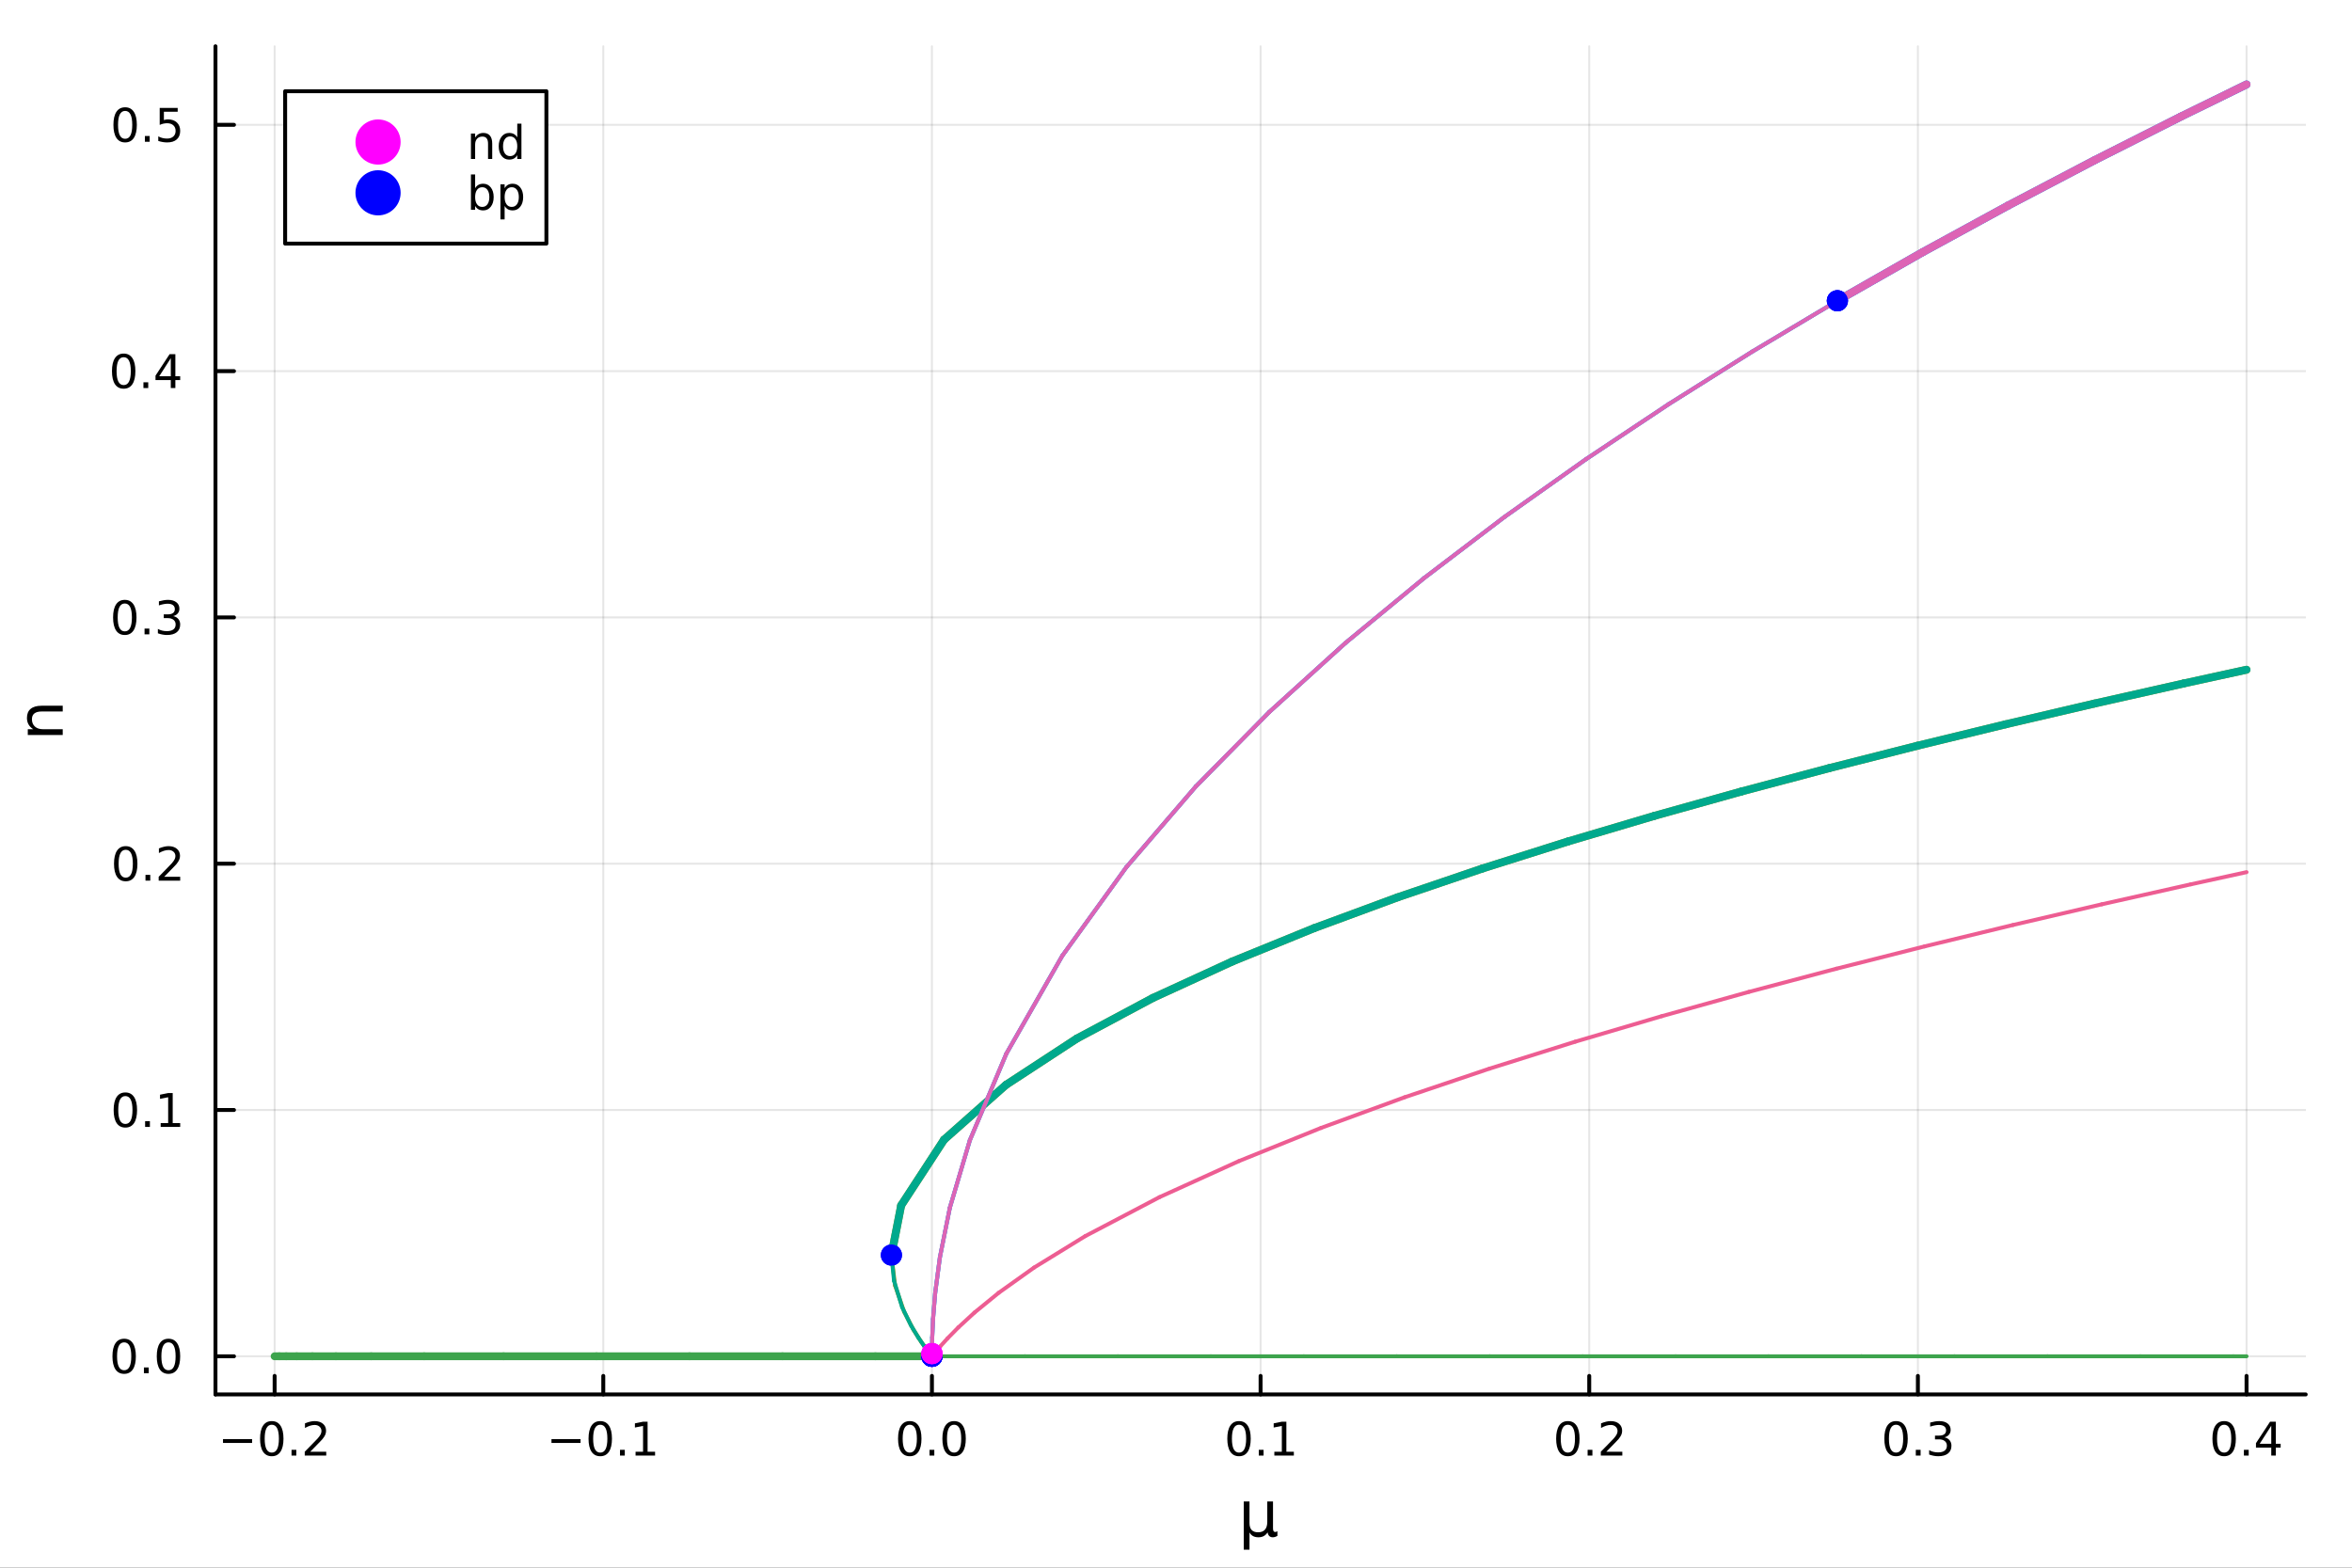 <?xml version="1.0" encoding="utf-8"?>
<svg xmlns="http://www.w3.org/2000/svg" xmlns:xlink="http://www.w3.org/1999/xlink" width="600" height="400" viewBox="0 0 2400 1600">
<rect x="0" y="0" width="2400" height="1600" fill="#333333" stroke="none"/>
<defs>
  <clipPath id="clip480">
    <rect x="0" y="0" width="2400" height="1600"/>
  </clipPath>
</defs>
<path clip-path="url(#clip480)" d="M0 1600 L2400 1600 L2400 0 L0 0  Z" fill="#ffffff" fill-rule="evenodd" fill-opacity="1"/>
<defs>
  <clipPath id="clip481">
    <rect x="219" y="47" width="2134" height="1377"/>
  </clipPath>
</defs>
<path clip-path="url(#clip480)" d="M219.866 1423.18 L2352.76 1423.18 L2352.76 47.244 L219.866 47.244  Z" fill="#ffffff" fill-rule="evenodd" fill-opacity="1"/>
<polyline clip-path="url(#clip481)" style="stroke:#000000; stroke-linecap:round; stroke-linejoin:round; stroke-width:2; stroke-opacity:0.1; fill:none" points="280.231,1423.18 280.231,47.244 "/>
<polyline clip-path="url(#clip481)" style="stroke:#000000; stroke-linecap:round; stroke-linejoin:round; stroke-width:2; stroke-opacity:0.1; fill:none" points="615.591,1423.18 615.591,47.244 "/>
<polyline clip-path="url(#clip481)" style="stroke:#000000; stroke-linecap:round; stroke-linejoin:round; stroke-width:2; stroke-opacity:0.1; fill:none" points="950.951,1423.18 950.951,47.244 "/>
<polyline clip-path="url(#clip481)" style="stroke:#000000; stroke-linecap:round; stroke-linejoin:round; stroke-width:2; stroke-opacity:0.1; fill:none" points="1286.31,1423.18 1286.31,47.244 "/>
<polyline clip-path="url(#clip481)" style="stroke:#000000; stroke-linecap:round; stroke-linejoin:round; stroke-width:2; stroke-opacity:0.1; fill:none" points="1621.67,1423.18 1621.67,47.244 "/>
<polyline clip-path="url(#clip481)" style="stroke:#000000; stroke-linecap:round; stroke-linejoin:round; stroke-width:2; stroke-opacity:0.1; fill:none" points="1957.03,1423.18 1957.03,47.244 "/>
<polyline clip-path="url(#clip481)" style="stroke:#000000; stroke-linecap:round; stroke-linejoin:round; stroke-width:2; stroke-opacity:0.1; fill:none" points="2292.39,1423.18 2292.39,47.244 "/>
<polyline clip-path="url(#clip481)" style="stroke:#000000; stroke-linecap:round; stroke-linejoin:round; stroke-width:2; stroke-opacity:0.1; fill:none" points="219.866,1384.24 2352.76,1384.24 "/>
<polyline clip-path="url(#clip481)" style="stroke:#000000; stroke-linecap:round; stroke-linejoin:round; stroke-width:2; stroke-opacity:0.1; fill:none" points="219.866,1132.87 2352.76,1132.87 "/>
<polyline clip-path="url(#clip481)" style="stroke:#000000; stroke-linecap:round; stroke-linejoin:round; stroke-width:2; stroke-opacity:0.1; fill:none" points="219.866,881.505 2352.76,881.505 "/>
<polyline clip-path="url(#clip481)" style="stroke:#000000; stroke-linecap:round; stroke-linejoin:round; stroke-width:2; stroke-opacity:0.1; fill:none" points="219.866,630.138 2352.76,630.138 "/>
<polyline clip-path="url(#clip481)" style="stroke:#000000; stroke-linecap:round; stroke-linejoin:round; stroke-width:2; stroke-opacity:0.1; fill:none" points="219.866,378.771 2352.76,378.771 "/>
<polyline clip-path="url(#clip481)" style="stroke:#000000; stroke-linecap:round; stroke-linejoin:round; stroke-width:2; stroke-opacity:0.1; fill:none" points="219.866,127.404 2352.76,127.404 "/>
<polyline clip-path="url(#clip480)" style="stroke:#000000; stroke-linecap:round; stroke-linejoin:round; stroke-width:4; stroke-opacity:1; fill:none" points="219.866,1423.18 2352.76,1423.18 "/>
<polyline clip-path="url(#clip480)" style="stroke:#000000; stroke-linecap:round; stroke-linejoin:round; stroke-width:4; stroke-opacity:1; fill:none" points="280.231,1423.18 280.231,1404.28 "/>
<polyline clip-path="url(#clip480)" style="stroke:#000000; stroke-linecap:round; stroke-linejoin:round; stroke-width:4; stroke-opacity:1; fill:none" points="615.591,1423.18 615.591,1404.28 "/>
<polyline clip-path="url(#clip480)" style="stroke:#000000; stroke-linecap:round; stroke-linejoin:round; stroke-width:4; stroke-opacity:1; fill:none" points="950.951,1423.18 950.951,1404.28 "/>
<polyline clip-path="url(#clip480)" style="stroke:#000000; stroke-linecap:round; stroke-linejoin:round; stroke-width:4; stroke-opacity:1; fill:none" points="1286.31,1423.18 1286.31,1404.28 "/>
<polyline clip-path="url(#clip480)" style="stroke:#000000; stroke-linecap:round; stroke-linejoin:round; stroke-width:4; stroke-opacity:1; fill:none" points="1621.67,1423.18 1621.67,1404.28 "/>
<polyline clip-path="url(#clip480)" style="stroke:#000000; stroke-linecap:round; stroke-linejoin:round; stroke-width:4; stroke-opacity:1; fill:none" points="1957.03,1423.18 1957.03,1404.28 "/>
<polyline clip-path="url(#clip480)" style="stroke:#000000; stroke-linecap:round; stroke-linejoin:round; stroke-width:4; stroke-opacity:1; fill:none" points="2292.39,1423.18 2292.39,1404.28 "/>
<path clip-path="url(#clip480)" d="M227.558 1468.75 L257.234 1468.75 L257.234 1472.69 L227.558 1472.69 L227.558 1468.75 Z" fill="#000000" fill-rule="nonzero" fill-opacity="1" /><path clip-path="url(#clip480)" d="M277.326 1454.1 Q273.715 1454.1 271.886 1457.66 Q270.081 1461.2 270.081 1468.33 Q270.081 1475.44 271.886 1479.01 Q273.715 1482.55 277.326 1482.55 Q280.96 1482.55 282.766 1479.01 Q284.594 1475.44 284.594 1468.33 Q284.594 1461.2 282.766 1457.66 Q280.96 1454.1 277.326 1454.1 M277.326 1450.39 Q283.136 1450.39 286.192 1455 Q289.27 1459.58 289.27 1468.33 Q289.27 1477.06 286.192 1481.67 Q283.136 1486.25 277.326 1486.25 Q271.516 1486.25 268.437 1481.67 Q265.382 1477.06 265.382 1468.33 Q265.382 1459.58 268.437 1455 Q271.516 1450.39 277.326 1450.39 Z" fill="#000000" fill-rule="nonzero" fill-opacity="1" /><path clip-path="url(#clip480)" d="M297.488 1479.7 L302.372 1479.7 L302.372 1485.58 L297.488 1485.58 L297.488 1479.7 Z" fill="#000000" fill-rule="nonzero" fill-opacity="1" /><path clip-path="url(#clip480)" d="M316.585 1481.64 L332.904 1481.64 L332.904 1485.58 L310.96 1485.58 L310.96 1481.64 Q313.622 1478.89 318.205 1474.26 Q322.812 1469.61 323.992 1468.27 Q326.238 1465.74 327.117 1464.01 Q328.02 1462.25 328.02 1460.56 Q328.02 1457.8 326.076 1456.07 Q324.154 1454.33 321.053 1454.33 Q318.854 1454.33 316.4 1455.09 Q313.969 1455.86 311.192 1457.41 L311.192 1452.69 Q314.016 1451.55 316.469 1450.97 Q318.923 1450.39 320.96 1450.39 Q326.33 1450.39 329.525 1453.08 Q332.719 1455.77 332.719 1460.26 Q332.719 1462.39 331.909 1464.31 Q331.122 1466.2 329.016 1468.8 Q328.437 1469.47 325.335 1472.69 Q322.233 1475.88 316.585 1481.64 Z" fill="#000000" fill-rule="nonzero" fill-opacity="1" /><path clip-path="url(#clip480)" d="M562.733 1468.75 L592.408 1468.75 L592.408 1472.69 L562.733 1472.69 L562.733 1468.75 Z" fill="#000000" fill-rule="nonzero" fill-opacity="1" /><path clip-path="url(#clip480)" d="M612.501 1454.1 Q608.89 1454.1 607.061 1457.66 Q605.255 1461.2 605.255 1468.33 Q605.255 1475.44 607.061 1479.01 Q608.89 1482.55 612.501 1482.55 Q616.135 1482.55 617.941 1479.01 Q619.769 1475.44 619.769 1468.33 Q619.769 1461.2 617.941 1457.66 Q616.135 1454.1 612.501 1454.1 M612.501 1450.39 Q618.311 1450.39 621.367 1455 Q624.445 1459.58 624.445 1468.33 Q624.445 1477.06 621.367 1481.67 Q618.311 1486.25 612.501 1486.25 Q606.691 1486.25 603.612 1481.67 Q600.556 1477.06 600.556 1468.33 Q600.556 1459.58 603.612 1455 Q606.691 1450.39 612.501 1450.39 Z" fill="#000000" fill-rule="nonzero" fill-opacity="1" /><path clip-path="url(#clip480)" d="M632.663 1479.7 L637.547 1479.7 L637.547 1485.58 L632.663 1485.58 L632.663 1479.7 Z" fill="#000000" fill-rule="nonzero" fill-opacity="1" /><path clip-path="url(#clip480)" d="M648.542 1481.64 L656.181 1481.64 L656.181 1455.28 L647.871 1456.95 L647.871 1452.69 L656.135 1451.02 L660.811 1451.02 L660.811 1481.64 L668.45 1481.64 L668.45 1485.58 L648.542 1485.58 L648.542 1481.64 Z" fill="#000000" fill-rule="nonzero" fill-opacity="1" /><path clip-path="url(#clip480)" d="M928.335 1454.1 Q924.724 1454.1 922.896 1457.66 Q921.09 1461.2 921.09 1468.33 Q921.09 1475.44 922.896 1479.01 Q924.724 1482.55 928.335 1482.55 Q931.97 1482.55 933.775 1479.01 Q935.604 1475.44 935.604 1468.33 Q935.604 1461.2 933.775 1457.66 Q931.97 1454.1 928.335 1454.1 M928.335 1450.39 Q934.146 1450.39 937.201 1455 Q940.28 1459.58 940.28 1468.33 Q940.28 1477.06 937.201 1481.67 Q934.146 1486.25 928.335 1486.25 Q922.525 1486.25 919.447 1481.67 Q916.391 1477.06 916.391 1468.33 Q916.391 1459.58 919.447 1455 Q922.525 1450.39 928.335 1450.39 Z" fill="#000000" fill-rule="nonzero" fill-opacity="1" /><path clip-path="url(#clip480)" d="M948.497 1479.7 L953.382 1479.7 L953.382 1485.58 L948.497 1485.58 L948.497 1479.7 Z" fill="#000000" fill-rule="nonzero" fill-opacity="1" /><path clip-path="url(#clip480)" d="M973.567 1454.1 Q969.956 1454.1 968.127 1457.66 Q966.321 1461.2 966.321 1468.33 Q966.321 1475.44 968.127 1479.01 Q969.956 1482.55 973.567 1482.55 Q977.201 1482.55 979.006 1479.01 Q980.835 1475.44 980.835 1468.33 Q980.835 1461.2 979.006 1457.66 Q977.201 1454.1 973.567 1454.1 M973.567 1450.39 Q979.377 1450.39 982.432 1455 Q985.511 1459.58 985.511 1468.33 Q985.511 1477.06 982.432 1481.67 Q979.377 1486.25 973.567 1486.25 Q967.757 1486.25 964.678 1481.67 Q961.622 1477.06 961.622 1468.33 Q961.622 1459.58 964.678 1455 Q967.757 1450.39 973.567 1450.39 Z" fill="#000000" fill-rule="nonzero" fill-opacity="1" /><path clip-path="url(#clip480)" d="M1264.31 1454.1 Q1260.7 1454.1 1258.87 1457.66 Q1257.06 1461.2 1257.06 1468.33 Q1257.06 1475.44 1258.87 1479.01 Q1260.7 1482.55 1264.31 1482.55 Q1267.94 1482.55 1269.75 1479.01 Q1271.58 1475.44 1271.58 1468.33 Q1271.58 1461.2 1269.75 1457.66 Q1267.94 1454.1 1264.31 1454.1 M1264.31 1450.39 Q1270.12 1450.39 1273.17 1455 Q1276.25 1459.58 1276.25 1468.33 Q1276.25 1477.06 1273.17 1481.67 Q1270.12 1486.25 1264.31 1486.25 Q1258.5 1486.25 1255.42 1481.67 Q1252.36 1477.06 1252.36 1468.33 Q1252.36 1459.58 1255.42 1455 Q1258.5 1450.39 1264.31 1450.39 Z" fill="#000000" fill-rule="nonzero" fill-opacity="1" /><path clip-path="url(#clip480)" d="M1284.47 1479.7 L1289.36 1479.7 L1289.36 1485.58 L1284.47 1485.58 L1284.47 1479.7 Z" fill="#000000" fill-rule="nonzero" fill-opacity="1" /><path clip-path="url(#clip480)" d="M1300.35 1481.64 L1307.99 1481.64 L1307.99 1455.28 L1299.68 1456.95 L1299.68 1452.69 L1307.94 1451.02 L1312.62 1451.02 L1312.62 1481.64 L1320.26 1481.64 L1320.26 1485.58 L1300.35 1485.58 L1300.35 1481.64 Z" fill="#000000" fill-rule="nonzero" fill-opacity="1" /><path clip-path="url(#clip480)" d="M1599.85 1454.1 Q1596.24 1454.1 1594.41 1457.66 Q1592.61 1461.2 1592.61 1468.33 Q1592.61 1475.44 1594.41 1479.01 Q1596.24 1482.55 1599.85 1482.55 Q1603.49 1482.55 1605.29 1479.01 Q1607.12 1475.44 1607.12 1468.33 Q1607.12 1461.2 1605.29 1457.66 Q1603.49 1454.1 1599.85 1454.1 M1599.85 1450.39 Q1605.66 1450.39 1608.72 1455 Q1611.8 1459.58 1611.8 1468.33 Q1611.8 1477.06 1608.72 1481.67 Q1605.66 1486.25 1599.85 1486.25 Q1594.04 1486.25 1590.97 1481.67 Q1587.91 1477.06 1587.91 1468.33 Q1587.91 1459.58 1590.97 1455 Q1594.04 1450.39 1599.85 1450.39 Z" fill="#000000" fill-rule="nonzero" fill-opacity="1" /><path clip-path="url(#clip480)" d="M1620.02 1479.7 L1624.9 1479.7 L1624.9 1485.58 L1620.02 1485.58 L1620.02 1479.7 Z" fill="#000000" fill-rule="nonzero" fill-opacity="1" /><path clip-path="url(#clip480)" d="M1639.11 1481.64 L1655.43 1481.64 L1655.43 1485.58 L1633.49 1485.58 L1633.49 1481.64 Q1636.15 1478.89 1640.73 1474.26 Q1645.34 1469.61 1646.52 1468.27 Q1648.77 1465.74 1649.65 1464.01 Q1650.55 1462.25 1650.55 1460.56 Q1650.55 1457.8 1648.6 1456.07 Q1646.68 1454.33 1643.58 1454.33 Q1641.38 1454.33 1638.93 1455.09 Q1636.5 1455.86 1633.72 1457.41 L1633.72 1452.69 Q1636.54 1451.55 1639 1450.97 Q1641.45 1450.39 1643.49 1450.39 Q1648.86 1450.39 1652.05 1453.08 Q1655.25 1455.77 1655.25 1460.26 Q1655.25 1462.39 1654.44 1464.31 Q1653.65 1466.2 1651.54 1468.8 Q1650.96 1469.47 1647.86 1472.69 Q1644.76 1475.88 1639.11 1481.64 Z" fill="#000000" fill-rule="nonzero" fill-opacity="1" /><path clip-path="url(#clip480)" d="M1934.74 1454.1 Q1931.13 1454.1 1929.3 1457.66 Q1927.49 1461.2 1927.49 1468.33 Q1927.49 1475.44 1929.3 1479.01 Q1931.13 1482.55 1934.74 1482.55 Q1938.37 1482.55 1940.18 1479.01 Q1942.01 1475.44 1942.01 1468.33 Q1942.01 1461.2 1940.18 1457.66 Q1938.37 1454.1 1934.74 1454.1 M1934.74 1450.39 Q1940.55 1450.39 1943.61 1455 Q1946.68 1459.58 1946.68 1468.33 Q1946.68 1477.06 1943.61 1481.67 Q1940.55 1486.25 1934.74 1486.25 Q1928.93 1486.25 1925.85 1481.67 Q1922.8 1477.06 1922.8 1468.33 Q1922.8 1459.58 1925.85 1455 Q1928.93 1450.39 1934.74 1450.39 Z" fill="#000000" fill-rule="nonzero" fill-opacity="1" /><path clip-path="url(#clip480)" d="M1954.9 1479.7 L1959.79 1479.7 L1959.79 1485.58 L1954.9 1485.58 L1954.9 1479.7 Z" fill="#000000" fill-rule="nonzero" fill-opacity="1" /><path clip-path="url(#clip480)" d="M1984.14 1466.95 Q1987.49 1467.66 1989.37 1469.93 Q1991.27 1472.2 1991.27 1475.53 Q1991.27 1480.65 1987.75 1483.45 Q1984.23 1486.25 1977.75 1486.25 Q1975.57 1486.25 1973.26 1485.81 Q1970.97 1485.39 1968.51 1484.54 L1968.51 1480.02 Q1970.46 1481.16 1972.77 1481.74 Q1975.09 1482.32 1977.61 1482.32 Q1982.01 1482.32 1984.3 1480.58 Q1986.61 1478.84 1986.61 1475.53 Q1986.61 1472.48 1984.46 1470.77 Q1982.33 1469.03 1978.51 1469.03 L1974.48 1469.03 L1974.48 1465.19 L1978.7 1465.19 Q1982.15 1465.19 1983.98 1463.82 Q1985.8 1462.43 1985.8 1459.84 Q1985.8 1457.18 1983.91 1455.77 Q1982.03 1454.33 1978.51 1454.33 Q1976.59 1454.33 1974.39 1454.75 Q1972.19 1455.16 1969.55 1456.04 L1969.55 1451.88 Q1972.22 1451.14 1974.53 1450.77 Q1976.87 1450.39 1978.93 1450.39 Q1984.25 1450.39 1987.36 1452.83 Q1990.46 1455.23 1990.46 1459.35 Q1990.46 1462.22 1988.81 1464.21 Q1987.17 1466.18 1984.14 1466.95 Z" fill="#000000" fill-rule="nonzero" fill-opacity="1" /><path clip-path="url(#clip480)" d="M2269.53 1454.1 Q2265.92 1454.1 2264.09 1457.66 Q2262.29 1461.2 2262.29 1468.33 Q2262.29 1475.44 2264.09 1479.01 Q2265.92 1482.55 2269.53 1482.55 Q2273.17 1482.55 2274.97 1479.01 Q2276.8 1475.44 2276.8 1468.33 Q2276.8 1461.2 2274.97 1457.66 Q2273.17 1454.1 2269.53 1454.1 M2269.53 1450.39 Q2275.34 1450.39 2278.4 1455 Q2281.48 1459.58 2281.48 1468.33 Q2281.48 1477.06 2278.4 1481.67 Q2275.34 1486.25 2269.53 1486.25 Q2263.72 1486.25 2260.64 1481.67 Q2257.59 1477.06 2257.59 1468.33 Q2257.59 1459.58 2260.64 1455 Q2263.72 1450.39 2269.53 1450.39 Z" fill="#000000" fill-rule="nonzero" fill-opacity="1" /><path clip-path="url(#clip480)" d="M2289.69 1479.7 L2294.58 1479.7 L2294.58 1485.58 L2289.69 1485.58 L2289.69 1479.7 Z" fill="#000000" fill-rule="nonzero" fill-opacity="1" /><path clip-path="url(#clip480)" d="M2317.61 1455.09 L2305.81 1473.54 L2317.61 1473.54 L2317.61 1455.09 M2316.38 1451.02 L2322.26 1451.02 L2322.26 1473.54 L2327.19 1473.54 L2327.19 1477.43 L2322.26 1477.43 L2322.26 1485.58 L2317.61 1485.58 L2317.61 1477.43 L2302.01 1477.43 L2302.01 1472.92 L2316.38 1451.02 Z" fill="#000000" fill-rule="nonzero" fill-opacity="1" /><path clip-path="url(#clip480)" d="M1269.14 1581.6 L1269.14 1532.4 L1275 1532.4 L1275 1554.55 Q1275 1559.16 1277.19 1561.52 Q1279.39 1563.87 1283.69 1563.87 Q1288.4 1563.87 1290.75 1561.2 Q1293.14 1558.53 1293.14 1553.18 L1293.14 1532.4 L1298.99 1532.4 L1298.99 1559.83 Q1298.99 1561.74 1299.54 1562.66 Q1300.11 1563.56 1301.29 1563.56 Q1301.57 1563.56 1302.08 1563.4 Q1302.59 1563.21 1303.48 1562.82 L1303.48 1567.53 Q1302.18 1568.27 1301 1568.62 Q1299.85 1568.97 1298.74 1568.97 Q1296.54 1568.97 1295.24 1567.73 Q1293.93 1566.48 1293.46 1563.94 Q1291.87 1566.45 1289.54 1567.73 Q1287.25 1568.97 1284.13 1568.97 Q1280.88 1568.97 1278.59 1567.73 Q1276.33 1566.48 1275 1564 L1275 1581.6 L1269.14 1581.6 Z" fill="#000000" fill-rule="nonzero" fill-opacity="1" /><polyline clip-path="url(#clip480)" style="stroke:#000000; stroke-linecap:round; stroke-linejoin:round; stroke-width:4; stroke-opacity:1; fill:none" points="219.866,1423.18 219.866,47.244 "/>
<polyline clip-path="url(#clip480)" style="stroke:#000000; stroke-linecap:round; stroke-linejoin:round; stroke-width:4; stroke-opacity:1; fill:none" points="219.866,1384.24 238.764,1384.24 "/>
<polyline clip-path="url(#clip480)" style="stroke:#000000; stroke-linecap:round; stroke-linejoin:round; stroke-width:4; stroke-opacity:1; fill:none" points="219.866,1132.87 238.764,1132.87 "/>
<polyline clip-path="url(#clip480)" style="stroke:#000000; stroke-linecap:round; stroke-linejoin:round; stroke-width:4; stroke-opacity:1; fill:none" points="219.866,881.505 238.764,881.505 "/>
<polyline clip-path="url(#clip480)" style="stroke:#000000; stroke-linecap:round; stroke-linejoin:round; stroke-width:4; stroke-opacity:1; fill:none" points="219.866,630.138 238.764,630.138 "/>
<polyline clip-path="url(#clip480)" style="stroke:#000000; stroke-linecap:round; stroke-linejoin:round; stroke-width:4; stroke-opacity:1; fill:none" points="219.866,378.771 238.764,378.771 "/>
<polyline clip-path="url(#clip480)" style="stroke:#000000; stroke-linecap:round; stroke-linejoin:round; stroke-width:4; stroke-opacity:1; fill:none" points="219.866,127.404 238.764,127.404 "/>
<path clip-path="url(#clip480)" d="M126.691 1370.04 Q123.08 1370.04 121.251 1373.6 Q119.445 1377.14 119.445 1384.27 Q119.445 1391.38 121.251 1394.94 Q123.08 1398.49 126.691 1398.49 Q130.325 1398.49 132.13 1394.94 Q133.959 1391.38 133.959 1384.27 Q133.959 1377.14 132.13 1373.6 Q130.325 1370.04 126.691 1370.04 M126.691 1366.33 Q132.501 1366.33 135.556 1370.94 Q138.635 1375.52 138.635 1384.27 Q138.635 1393 135.556 1397.61 Q132.501 1402.19 126.691 1402.19 Q120.88 1402.19 117.802 1397.61 Q114.746 1393 114.746 1384.27 Q114.746 1375.52 117.802 1370.94 Q120.88 1366.33 126.691 1366.33 Z" fill="#000000" fill-rule="nonzero" fill-opacity="1" /><path clip-path="url(#clip480)" d="M146.853 1395.64 L151.737 1395.64 L151.737 1401.52 L146.853 1401.52 L146.853 1395.64 Z" fill="#000000" fill-rule="nonzero" fill-opacity="1" /><path clip-path="url(#clip480)" d="M171.922 1370.04 Q168.311 1370.04 166.482 1373.6 Q164.677 1377.14 164.677 1384.27 Q164.677 1391.38 166.482 1394.94 Q168.311 1398.49 171.922 1398.49 Q175.556 1398.49 177.362 1394.94 Q179.19 1391.38 179.19 1384.27 Q179.19 1377.14 177.362 1373.6 Q175.556 1370.04 171.922 1370.04 M171.922 1366.33 Q177.732 1366.33 180.788 1370.94 Q183.866 1375.52 183.866 1384.27 Q183.866 1393 180.788 1397.61 Q177.732 1402.19 171.922 1402.19 Q166.112 1402.19 163.033 1397.61 Q159.978 1393 159.978 1384.27 Q159.978 1375.52 163.033 1370.94 Q166.112 1366.33 171.922 1366.33 Z" fill="#000000" fill-rule="nonzero" fill-opacity="1" /><path clip-path="url(#clip480)" d="M127.917 1118.67 Q124.306 1118.67 122.478 1122.23 Q120.672 1125.78 120.672 1132.91 Q120.672 1140.01 122.478 1143.58 Q124.306 1147.12 127.917 1147.12 Q131.552 1147.12 133.357 1143.58 Q135.186 1140.01 135.186 1132.91 Q135.186 1125.78 133.357 1122.23 Q131.552 1118.67 127.917 1118.67 M127.917 1114.97 Q133.728 1114.97 136.783 1119.57 Q139.862 1124.16 139.862 1132.91 Q139.862 1141.63 136.783 1146.24 Q133.728 1150.82 127.917 1150.82 Q122.107 1150.82 119.029 1146.24 Q115.973 1141.63 115.973 1132.91 Q115.973 1124.16 119.029 1119.57 Q122.107 1114.97 127.917 1114.97 Z" fill="#000000" fill-rule="nonzero" fill-opacity="1" /><path clip-path="url(#clip480)" d="M148.079 1144.27 L152.964 1144.27 L152.964 1150.15 L148.079 1150.15 L148.079 1144.27 Z" fill="#000000" fill-rule="nonzero" fill-opacity="1" /><path clip-path="url(#clip480)" d="M163.959 1146.22 L171.598 1146.22 L171.598 1119.85 L163.288 1121.52 L163.288 1117.26 L171.552 1115.59 L176.227 1115.59 L176.227 1146.22 L183.866 1146.22 L183.866 1150.15 L163.959 1150.15 L163.959 1146.22 Z" fill="#000000" fill-rule="nonzero" fill-opacity="1" /><path clip-path="url(#clip480)" d="M128.288 867.303 Q124.677 867.303 122.848 870.868 Q121.043 874.41 121.043 881.539 Q121.043 888.646 122.848 892.211 Q124.677 895.752 128.288 895.752 Q131.922 895.752 133.728 892.211 Q135.556 888.646 135.556 881.539 Q135.556 874.41 133.728 870.868 Q131.922 867.303 128.288 867.303 M128.288 863.6 Q134.098 863.6 137.154 868.206 Q140.232 872.789 140.232 881.539 Q140.232 890.266 137.154 894.873 Q134.098 899.456 128.288 899.456 Q122.478 899.456 119.399 894.873 Q116.343 890.266 116.343 881.539 Q116.343 872.789 119.399 868.206 Q122.478 863.6 128.288 863.6 Z" fill="#000000" fill-rule="nonzero" fill-opacity="1" /><path clip-path="url(#clip480)" d="M148.45 892.905 L153.334 892.905 L153.334 898.785 L148.45 898.785 L148.45 892.905 Z" fill="#000000" fill-rule="nonzero" fill-opacity="1" /><path clip-path="url(#clip480)" d="M167.547 894.849 L183.866 894.849 L183.866 898.785 L161.922 898.785 L161.922 894.849 Q164.584 892.095 169.167 887.465 Q173.774 882.813 174.954 881.47 Q177.2 878.947 178.079 877.211 Q178.982 875.451 178.982 873.762 Q178.982 871.007 177.038 869.271 Q175.116 867.535 172.014 867.535 Q169.815 867.535 167.362 868.299 Q164.931 869.063 162.153 870.614 L162.153 865.891 Q164.977 864.757 167.431 864.178 Q169.885 863.6 171.922 863.6 Q177.292 863.6 180.487 866.285 Q183.681 868.97 183.681 873.461 Q183.681 875.59 182.871 877.512 Q182.084 879.41 179.977 882.002 Q179.399 882.674 176.297 885.891 Q173.195 889.086 167.547 894.849 Z" fill="#000000" fill-rule="nonzero" fill-opacity="1" /><path clip-path="url(#clip480)" d="M127.339 615.937 Q123.728 615.937 121.899 619.501 Q120.093 623.043 120.093 630.173 Q120.093 637.279 121.899 640.844 Q123.728 644.385 127.339 644.385 Q130.973 644.385 132.779 640.844 Q134.607 637.279 134.607 630.173 Q134.607 623.043 132.779 619.501 Q130.973 615.937 127.339 615.937 M127.339 612.233 Q133.149 612.233 136.204 616.839 Q139.283 621.423 139.283 630.173 Q139.283 638.899 136.204 643.506 Q133.149 648.089 127.339 648.089 Q121.529 648.089 118.45 643.506 Q115.394 638.899 115.394 630.173 Q115.394 621.423 118.45 616.839 Q121.529 612.233 127.339 612.233 Z" fill="#000000" fill-rule="nonzero" fill-opacity="1" /><path clip-path="url(#clip480)" d="M147.501 641.538 L152.385 641.538 L152.385 647.418 L147.501 647.418 L147.501 641.538 Z" fill="#000000" fill-rule="nonzero" fill-opacity="1" /><path clip-path="url(#clip480)" d="M176.737 628.784 Q180.093 629.501 181.968 631.77 Q183.866 634.038 183.866 637.372 Q183.866 642.487 180.348 645.288 Q176.829 648.089 170.348 648.089 Q168.172 648.089 165.857 647.649 Q163.565 647.233 161.112 646.376 L161.112 641.862 Q163.056 642.997 165.371 643.575 Q167.686 644.154 170.209 644.154 Q174.607 644.154 176.899 642.418 Q179.214 640.682 179.214 637.372 Q179.214 634.316 177.061 632.603 Q174.931 630.867 171.112 630.867 L167.084 630.867 L167.084 627.024 L171.297 627.024 Q174.746 627.024 176.575 625.659 Q178.403 624.27 178.403 621.677 Q178.403 619.015 176.505 617.603 Q174.63 616.168 171.112 616.168 Q169.19 616.168 166.991 616.585 Q164.792 617.001 162.153 617.881 L162.153 613.714 Q164.815 612.974 167.13 612.603 Q169.468 612.233 171.528 612.233 Q176.852 612.233 179.954 614.663 Q183.056 617.071 183.056 621.191 Q183.056 624.061 181.413 626.052 Q179.769 628.02 176.737 628.784 Z" fill="#000000" fill-rule="nonzero" fill-opacity="1" /><path clip-path="url(#clip480)" d="M126.205 364.57 Q122.593 364.57 120.765 368.135 Q118.959 371.676 118.959 378.806 Q118.959 385.912 120.765 389.477 Q122.593 393.019 126.205 393.019 Q129.839 393.019 131.644 389.477 Q133.473 385.912 133.473 378.806 Q133.473 371.676 131.644 368.135 Q129.839 364.57 126.205 364.57 M126.205 360.866 Q132.015 360.866 135.07 365.473 Q138.149 370.056 138.149 378.806 Q138.149 387.533 135.07 392.139 Q132.015 396.722 126.205 396.722 Q120.394 396.722 117.316 392.139 Q114.26 387.533 114.26 378.806 Q114.26 370.056 117.316 365.473 Q120.394 360.866 126.205 360.866 Z" fill="#000000" fill-rule="nonzero" fill-opacity="1" /><path clip-path="url(#clip480)" d="M146.366 390.171 L151.251 390.171 L151.251 396.051 L146.366 396.051 L146.366 390.171 Z" fill="#000000" fill-rule="nonzero" fill-opacity="1" /><path clip-path="url(#clip480)" d="M174.283 365.565 L162.477 384.014 L174.283 384.014 L174.283 365.565 M173.056 361.491 L178.936 361.491 L178.936 384.014 L183.866 384.014 L183.866 387.903 L178.936 387.903 L178.936 396.051 L174.283 396.051 L174.283 387.903 L158.681 387.903 L158.681 383.389 L173.056 361.491 Z" fill="#000000" fill-rule="nonzero" fill-opacity="1" /><path clip-path="url(#clip480)" d="M127.686 113.203 Q124.075 113.203 122.246 116.768 Q120.441 120.309 120.441 127.439 Q120.441 134.545 122.246 138.11 Q124.075 141.652 127.686 141.652 Q131.32 141.652 133.126 138.11 Q134.954 134.545 134.954 127.439 Q134.954 120.309 133.126 116.768 Q131.32 113.203 127.686 113.203 M127.686 109.499 Q133.496 109.499 136.552 114.106 Q139.63 118.689 139.63 127.439 Q139.63 136.166 136.552 140.772 Q133.496 145.356 127.686 145.356 Q121.876 145.356 118.797 140.772 Q115.742 136.166 115.742 127.439 Q115.742 118.689 118.797 114.106 Q121.876 109.499 127.686 109.499 Z" fill="#000000" fill-rule="nonzero" fill-opacity="1" /><path clip-path="url(#clip480)" d="M147.848 138.805 L152.732 138.805 L152.732 144.684 L147.848 144.684 L147.848 138.805 Z" fill="#000000" fill-rule="nonzero" fill-opacity="1" /><path clip-path="url(#clip480)" d="M162.964 110.124 L181.32 110.124 L181.32 114.059 L167.246 114.059 L167.246 122.532 Q168.264 122.184 169.283 122.022 Q170.302 121.837 171.32 121.837 Q177.107 121.837 180.487 125.008 Q183.866 128.18 183.866 133.596 Q183.866 139.175 180.394 142.277 Q176.922 145.356 170.602 145.356 Q168.427 145.356 166.158 144.985 Q163.913 144.615 161.505 143.874 L161.505 139.175 Q163.589 140.309 165.811 140.865 Q168.033 141.42 170.51 141.42 Q174.514 141.42 176.852 139.314 Q179.19 137.207 179.19 133.596 Q179.19 129.985 176.852 127.879 Q174.514 125.772 170.51 125.772 Q168.635 125.772 166.76 126.189 Q164.908 126.606 162.964 127.485 L162.964 110.124 Z" fill="#000000" fill-rule="nonzero" fill-opacity="1" /><path clip-path="url(#clip480)" d="M42.488 720.284 L64.004 720.284 L64.004 726.141 L42.679 726.141 Q37.618 726.141 35.104 728.114 Q32.589 730.088 32.589 734.034 Q32.589 738.777 35.613 741.514 Q38.637 744.251 43.857 744.251 L64.004 744.251 L64.004 750.14 L28.356 750.14 L28.356 744.251 L33.894 744.251 Q30.68 742.151 29.088 739.318 Q27.497 736.453 27.497 732.729 Q27.497 726.586 31.316 723.435 Q35.104 720.284 42.488 720.284 Z" fill="#000000" fill-rule="nonzero" fill-opacity="1" /><circle clip-path="url(#clip481)" cx="950.96" cy="1384.24" r="10.8" fill="#ff00ff" fill-rule="evenodd" fill-opacity="1" stroke="none"/>
<circle clip-path="url(#clip481)" cx="950.952" cy="1384.24" r="10.8" fill="#0000ff" fill-rule="evenodd" fill-opacity="1" stroke="none"/>
<polyline clip-path="url(#clip481)" style="stroke:#3da44d; stroke-linecap:round; stroke-linejoin:round; stroke-width:8; stroke-opacity:1; fill:none" points="280.231,1384.24 284.974,1384.24 "/>
<polyline clip-path="url(#clip481)" style="stroke:#3da44d; stroke-linecap:round; stroke-linejoin:round; stroke-width:8; stroke-opacity:1; fill:none" points="284.974,1384.24 292.088,1384.24 "/>
<polyline clip-path="url(#clip481)" style="stroke:#3da44d; stroke-linecap:round; stroke-linejoin:round; stroke-width:8; stroke-opacity:1; fill:none" points="292.088,1384.24 302.759,1384.24 "/>
<polyline clip-path="url(#clip481)" style="stroke:#3da44d; stroke-linecap:round; stroke-linejoin:round; stroke-width:8; stroke-opacity:1; fill:none" points="302.759,1384.24 318.766,1384.24 "/>
<polyline clip-path="url(#clip481)" style="stroke:#3da44d; stroke-linecap:round; stroke-linejoin:round; stroke-width:8; stroke-opacity:1; fill:none" points="318.766,1384.24 342.776,1384.24 "/>
<polyline clip-path="url(#clip481)" style="stroke:#3da44d; stroke-linecap:round; stroke-linejoin:round; stroke-width:8; stroke-opacity:1; fill:none" points="342.776,1384.24 378.79,1384.24 "/>
<polyline clip-path="url(#clip481)" style="stroke:#3da44d; stroke-linecap:round; stroke-linejoin:round; stroke-width:8; stroke-opacity:1; fill:none" points="378.79,1384.24 432.813,1384.24 "/>
<polyline clip-path="url(#clip481)" style="stroke:#3da44d; stroke-linecap:round; stroke-linejoin:round; stroke-width:8; stroke-opacity:1; fill:none" points="432.813,1384.24 513.846,1384.24 "/>
<polyline clip-path="url(#clip481)" style="stroke:#3da44d; stroke-linecap:round; stroke-linejoin:round; stroke-width:8; stroke-opacity:1; fill:none" points="513.846,1384.24 608.701,1384.24 "/>
<polyline clip-path="url(#clip481)" style="stroke:#3da44d; stroke-linecap:round; stroke-linejoin:round; stroke-width:8; stroke-opacity:1; fill:none" points="608.701,1384.24 703.555,1384.24 "/>
<polyline clip-path="url(#clip481)" style="stroke:#3da44d; stroke-linecap:round; stroke-linejoin:round; stroke-width:8; stroke-opacity:1; fill:none" points="703.555,1384.24 798.409,1384.24 "/>
<polyline clip-path="url(#clip481)" style="stroke:#3da44d; stroke-linecap:round; stroke-linejoin:round; stroke-width:8; stroke-opacity:1; fill:none" points="798.409,1384.24 893.263,1384.24 "/>
<polyline clip-path="url(#clip481)" style="stroke:#3da44d; stroke-linecap:round; stroke-linejoin:round; stroke-width:8; stroke-opacity:1; fill:none" points="893.263,1384.24 950.96,1384.24 "/>
<polyline clip-path="url(#clip481)" style="stroke:#3da44d; stroke-linecap:round; stroke-linejoin:round; stroke-width:4; stroke-opacity:1; fill:none" points="950.96,1384.24 1045.81,1384.24 "/>
<polyline clip-path="url(#clip481)" style="stroke:#3da44d; stroke-linecap:round; stroke-linejoin:round; stroke-width:4; stroke-opacity:1; fill:none" points="1045.81,1384.24 1140.67,1384.24 "/>
<polyline clip-path="url(#clip481)" style="stroke:#3da44d; stroke-linecap:round; stroke-linejoin:round; stroke-width:4; stroke-opacity:1; fill:none" points="1140.67,1384.24 1235.52,1384.24 "/>
<polyline clip-path="url(#clip481)" style="stroke:#3da44d; stroke-linecap:round; stroke-linejoin:round; stroke-width:4; stroke-opacity:1; fill:none" points="1235.52,1384.24 1330.38,1384.24 "/>
<polyline clip-path="url(#clip481)" style="stroke:#3da44d; stroke-linecap:round; stroke-linejoin:round; stroke-width:4; stroke-opacity:1; fill:none" points="1330.38,1384.24 1425.23,1384.24 "/>
<polyline clip-path="url(#clip481)" style="stroke:#3da44d; stroke-linecap:round; stroke-linejoin:round; stroke-width:4; stroke-opacity:1; fill:none" points="1425.23,1384.24 1520.09,1384.24 "/>
<polyline clip-path="url(#clip481)" style="stroke:#3da44d; stroke-linecap:round; stroke-linejoin:round; stroke-width:4; stroke-opacity:1; fill:none" points="1520.09,1384.24 1614.94,1384.24 "/>
<polyline clip-path="url(#clip481)" style="stroke:#3da44d; stroke-linecap:round; stroke-linejoin:round; stroke-width:4; stroke-opacity:1; fill:none" points="1614.94,1384.24 1709.79,1384.24 "/>
<polyline clip-path="url(#clip481)" style="stroke:#3da44d; stroke-linecap:round; stroke-linejoin:round; stroke-width:4; stroke-opacity:1; fill:none" points="1709.79,1384.24 1804.65,1384.24 "/>
<polyline clip-path="url(#clip481)" style="stroke:#3da44d; stroke-linecap:round; stroke-linejoin:round; stroke-width:4; stroke-opacity:1; fill:none" points="1804.65,1384.24 1899.5,1384.24 "/>
<polyline clip-path="url(#clip481)" style="stroke:#3da44d; stroke-linecap:round; stroke-linejoin:round; stroke-width:4; stroke-opacity:1; fill:none" points="1899.5,1384.24 1994.36,1384.24 "/>
<polyline clip-path="url(#clip481)" style="stroke:#3da44d; stroke-linecap:round; stroke-linejoin:round; stroke-width:4; stroke-opacity:1; fill:none" points="1994.36,1384.24 2089.21,1384.24 "/>
<polyline clip-path="url(#clip481)" style="stroke:#3da44d; stroke-linecap:round; stroke-linejoin:round; stroke-width:4; stroke-opacity:1; fill:none" points="2089.21,1384.24 2184.06,1384.24 "/>
<polyline clip-path="url(#clip481)" style="stroke:#3da44d; stroke-linecap:round; stroke-linejoin:round; stroke-width:4; stroke-opacity:1; fill:none" points="2184.06,1384.24 2278.92,1384.24 "/>
<polyline clip-path="url(#clip481)" style="stroke:#3da44d; stroke-linecap:round; stroke-linejoin:round; stroke-width:4; stroke-opacity:1; fill:none" points="2278.92,1384.24 2292.39,1384.24 "/>
<circle clip-path="url(#clip481)" cx="950.96" cy="1384.24" r="10.8" fill="#ff00ff" fill-rule="evenodd" fill-opacity="1" stroke="none"/>
<polyline clip-path="url(#clip481)" style="stroke:#ac8d18; stroke-linecap:round; stroke-linejoin:round; stroke-width:4; stroke-opacity:1; fill:none" points="950.96,1384.24 950.952,1384.24 "/>
<polyline clip-path="url(#clip481)" style="stroke:#ac8d18; stroke-linecap:round; stroke-linejoin:round; stroke-width:4; stroke-opacity:1; fill:none" points="950.952,1384.24 950.95,1384.24 "/>
<polyline clip-path="url(#clip481)" style="stroke:#ac8d18; stroke-linecap:round; stroke-linejoin:round; stroke-width:4; stroke-opacity:1; fill:none" points="950.95,1384.24 946.239,1378.17 "/>
<polyline clip-path="url(#clip481)" style="stroke:#ac8d18; stroke-linecap:round; stroke-linejoin:round; stroke-width:4; stroke-opacity:1; fill:none" points="946.239,1378.17 939.989,1369.49 "/>
<polyline clip-path="url(#clip481)" style="stroke:#ac8d18; stroke-linecap:round; stroke-linejoin:round; stroke-width:4; stroke-opacity:1; fill:none" points="939.989,1369.49 932.009,1356.98 "/>
<polyline clip-path="url(#clip481)" style="stroke:#ac8d18; stroke-linecap:round; stroke-linejoin:round; stroke-width:4; stroke-opacity:1; fill:none" points="932.009,1356.98 922.572,1338.79 "/>
<polyline clip-path="url(#clip481)" style="stroke:#ac8d18; stroke-linecap:round; stroke-linejoin:round; stroke-width:4; stroke-opacity:1; fill:none" points="922.572,1338.79 913.375,1312.13 "/>
<polyline clip-path="url(#clip481)" style="stroke:#ac8d18; stroke-linecap:round; stroke-linejoin:round; stroke-width:4; stroke-opacity:1; fill:none" points="913.375,1312.13 909.605,1280.94 "/>
<polyline clip-path="url(#clip481)" style="stroke:#ac8d18; stroke-linecap:round; stroke-linejoin:round; stroke-width:8; stroke-opacity:1; fill:none" points="909.605,1280.94 919.554,1230.26 "/>
<polyline clip-path="url(#clip481)" style="stroke:#ac8d18; stroke-linecap:round; stroke-linejoin:round; stroke-width:8; stroke-opacity:1; fill:none" points="919.554,1230.26 963.29,1163.23 "/>
<polyline clip-path="url(#clip481)" style="stroke:#ac8d18; stroke-linecap:round; stroke-linejoin:round; stroke-width:8; stroke-opacity:1; fill:none" points="963.29,1163.23 1026.49,1107.25 "/>
<polyline clip-path="url(#clip481)" style="stroke:#ac8d18; stroke-linecap:round; stroke-linejoin:round; stroke-width:8; stroke-opacity:1; fill:none" points="1026.49,1107.25 1098.79,1059.97 "/>
<polyline clip-path="url(#clip481)" style="stroke:#ac8d18; stroke-linecap:round; stroke-linejoin:round; stroke-width:8; stroke-opacity:1; fill:none" points="1098.79,1059.97 1176.42,1018.52 "/>
<polyline clip-path="url(#clip481)" style="stroke:#ac8d18; stroke-linecap:round; stroke-linejoin:round; stroke-width:8; stroke-opacity:1; fill:none" points="1176.42,1018.52 1257.5,981.287 "/>
<polyline clip-path="url(#clip481)" style="stroke:#ac8d18; stroke-linecap:round; stroke-linejoin:round; stroke-width:8; stroke-opacity:1; fill:none" points="1257.5,981.287 1340.94,947.281 "/>
<polyline clip-path="url(#clip481)" style="stroke:#ac8d18; stroke-linecap:round; stroke-linejoin:round; stroke-width:8; stroke-opacity:1; fill:none" points="1340.94,947.281 1426.09,915.829 "/>
<polyline clip-path="url(#clip481)" style="stroke:#ac8d18; stroke-linecap:round; stroke-linejoin:round; stroke-width:8; stroke-opacity:1; fill:none" points="1426.09,915.829 1512.53,886.459 "/>
<polyline clip-path="url(#clip481)" style="stroke:#ac8d18; stroke-linecap:round; stroke-linejoin:round; stroke-width:8; stroke-opacity:1; fill:none" points="1512.53,886.459 1599.96,858.824 "/>
<polyline clip-path="url(#clip481)" style="stroke:#ac8d18; stroke-linecap:round; stroke-linejoin:round; stroke-width:8; stroke-opacity:1; fill:none" points="1599.96,858.824 1688.19,832.663 "/>
<polyline clip-path="url(#clip481)" style="stroke:#ac8d18; stroke-linecap:round; stroke-linejoin:round; stroke-width:8; stroke-opacity:1; fill:none" points="1688.19,832.663 1777.06,807.771 "/>
<polyline clip-path="url(#clip481)" style="stroke:#ac8d18; stroke-linecap:round; stroke-linejoin:round; stroke-width:8; stroke-opacity:1; fill:none" points="1777.06,807.771 1866.46,783.986 "/>
<polyline clip-path="url(#clip481)" style="stroke:#ac8d18; stroke-linecap:round; stroke-linejoin:round; stroke-width:8; stroke-opacity:1; fill:none" points="1866.46,783.986 1956.31,761.177 "/>
<polyline clip-path="url(#clip481)" style="stroke:#ac8d18; stroke-linecap:round; stroke-linejoin:round; stroke-width:8; stroke-opacity:1; fill:none" points="1956.31,761.177 2046.54,739.236 "/>
<polyline clip-path="url(#clip481)" style="stroke:#ac8d18; stroke-linecap:round; stroke-linejoin:round; stroke-width:8; stroke-opacity:1; fill:none" points="2046.54,739.236 2137.11,718.075 "/>
<polyline clip-path="url(#clip481)" style="stroke:#ac8d18; stroke-linecap:round; stroke-linejoin:round; stroke-width:8; stroke-opacity:1; fill:none" points="2137.11,718.075 2227.95,697.618 "/>
<polyline clip-path="url(#clip481)" style="stroke:#ac8d18; stroke-linecap:round; stroke-linejoin:round; stroke-width:8; stroke-opacity:1; fill:none" points="2227.95,697.618 2292.39,683.533 "/>
<circle clip-path="url(#clip481)" cx="950.952" cy="1384.24" r="10.8" fill="#0000ff" fill-rule="evenodd" fill-opacity="1" stroke="none"/>
<circle clip-path="url(#clip481)" cx="950.95" cy="1384.24" r="10.8" fill="#0000ff" fill-rule="evenodd" fill-opacity="1" stroke="none"/>
<circle clip-path="url(#clip481)" cx="909.605" cy="1280.94" r="10.8" fill="#0000ff" fill-rule="evenodd" fill-opacity="1" stroke="none"/>
<polyline clip-path="url(#clip481)" style="stroke:#ed5d92; stroke-linecap:round; stroke-linejoin:round; stroke-width:4; stroke-opacity:1; fill:none" points="950.96,1384.24 950.951,1384.24 "/>
<polyline clip-path="url(#clip481)" style="stroke:#ed5d92; stroke-linecap:round; stroke-linejoin:round; stroke-width:4; stroke-opacity:1; fill:none" points="950.951,1384.24 954.431,1379.98 "/>
<polyline clip-path="url(#clip481)" style="stroke:#ed5d92; stroke-linecap:round; stroke-linejoin:round; stroke-width:4; stroke-opacity:1; fill:none" points="954.431,1379.98 959.49,1374.07 "/>
<polyline clip-path="url(#clip481)" style="stroke:#ed5d92; stroke-linecap:round; stroke-linejoin:round; stroke-width:4; stroke-opacity:1; fill:none" points="959.49,1374.07 966.909,1365.93 "/>
<polyline clip-path="url(#clip481)" style="stroke:#ed5d92; stroke-linecap:round; stroke-linejoin:round; stroke-width:4; stroke-opacity:1; fill:none" points="966.909,1365.93 977.898,1354.78 "/>
<polyline clip-path="url(#clip481)" style="stroke:#ed5d92; stroke-linecap:round; stroke-linejoin:round; stroke-width:4; stroke-opacity:1; fill:none" points="977.898,1354.78 994.321,1339.67 "/>
<polyline clip-path="url(#clip481)" style="stroke:#ed5d92; stroke-linecap:round; stroke-linejoin:round; stroke-width:4; stroke-opacity:1; fill:none" points="994.321,1339.67 1019.03,1319.49 "/>
<polyline clip-path="url(#clip481)" style="stroke:#ed5d92; stroke-linecap:round; stroke-linejoin:round; stroke-width:4; stroke-opacity:1; fill:none" points="1019.03,1319.49 1055.08,1293.77 "/>
<polyline clip-path="url(#clip481)" style="stroke:#ed5d92; stroke-linecap:round; stroke-linejoin:round; stroke-width:4; stroke-opacity:1; fill:none" points="1055.08,1293.77 1107.49,1261.54 "/>
<polyline clip-path="url(#clip481)" style="stroke:#ed5d92; stroke-linecap:round; stroke-linejoin:round; stroke-width:4; stroke-opacity:1; fill:none" points="1107.49,1261.54 1183.09,1221.86 "/>
<polyline clip-path="url(#clip481)" style="stroke:#ed5d92; stroke-linecap:round; stroke-linejoin:round; stroke-width:4; stroke-opacity:1; fill:none" points="1183.09,1221.86 1264.39,1184.94 "/>
<polyline clip-path="url(#clip481)" style="stroke:#ed5d92; stroke-linecap:round; stroke-linejoin:round; stroke-width:4; stroke-opacity:1; fill:none" points="1264.39,1184.94 1348,1151.17 "/>
<polyline clip-path="url(#clip481)" style="stroke:#ed5d92; stroke-linecap:round; stroke-linejoin:round; stroke-width:4; stroke-opacity:1; fill:none" points="1348,1151.17 1433.27,1119.9 "/>
<polyline clip-path="url(#clip481)" style="stroke:#ed5d92; stroke-linecap:round; stroke-linejoin:round; stroke-width:4; stroke-opacity:1; fill:none" points="1433.27,1119.9 1519.8,1090.69 "/>
<polyline clip-path="url(#clip481)" style="stroke:#ed5d92; stroke-linecap:round; stroke-linejoin:round; stroke-width:4; stroke-opacity:1; fill:none" points="1519.8,1090.69 1607.31,1063.19 "/>
<polyline clip-path="url(#clip481)" style="stroke:#ed5d92; stroke-linecap:round; stroke-linejoin:round; stroke-width:4; stroke-opacity:1; fill:none" points="1607.31,1063.19 1695.59,1037.14 "/>
<polyline clip-path="url(#clip481)" style="stroke:#ed5d92; stroke-linecap:round; stroke-linejoin:round; stroke-width:4; stroke-opacity:1; fill:none" points="1695.59,1037.14 1784.51,1012.35 "/>
<polyline clip-path="url(#clip481)" style="stroke:#ed5d92; stroke-linecap:round; stroke-linejoin:round; stroke-width:4; stroke-opacity:1; fill:none" points="1784.51,1012.35 1873.95,988.647 "/>
<polyline clip-path="url(#clip481)" style="stroke:#ed5d92; stroke-linecap:round; stroke-linejoin:round; stroke-width:4; stroke-opacity:1; fill:none" points="1873.95,988.647 1963.84,965.914 "/>
<polyline clip-path="url(#clip481)" style="stroke:#ed5d92; stroke-linecap:round; stroke-linejoin:round; stroke-width:4; stroke-opacity:1; fill:none" points="1963.84,965.914 2054.1,944.042 "/>
<polyline clip-path="url(#clip481)" style="stroke:#ed5d92; stroke-linecap:round; stroke-linejoin:round; stroke-width:4; stroke-opacity:1; fill:none" points="2054.1,944.042 2144.69,922.943 "/>
<polyline clip-path="url(#clip481)" style="stroke:#ed5d92; stroke-linecap:round; stroke-linejoin:round; stroke-width:4; stroke-opacity:1; fill:none" points="2144.69,922.943 2235.56,902.541 "/>
<polyline clip-path="url(#clip481)" style="stroke:#ed5d92; stroke-linecap:round; stroke-linejoin:round; stroke-width:4; stroke-opacity:1; fill:none" points="2235.56,902.541 2292.39,890.135 "/>
<circle clip-path="url(#clip481)" cx="950.951" cy="1384.24" r="10.8" fill="#0000ff" fill-rule="evenodd" fill-opacity="1" stroke="none"/>
<polyline clip-path="url(#clip481)" style="stroke:#00a98d; stroke-linecap:round; stroke-linejoin:round; stroke-width:4; stroke-opacity:1; fill:none" points="950.96,1384.24 950.951,1384.24 "/>
<polyline clip-path="url(#clip481)" style="stroke:#00a98d; stroke-linecap:round; stroke-linejoin:round; stroke-width:4; stroke-opacity:1; fill:none" points="950.951,1384.24 947.575,1379.93 "/>
<polyline clip-path="url(#clip481)" style="stroke:#00a98d; stroke-linecap:round; stroke-linejoin:round; stroke-width:4; stroke-opacity:1; fill:none" points="947.575,1379.93 943.017,1373.8 "/>
<polyline clip-path="url(#clip481)" style="stroke:#00a98d; stroke-linecap:round; stroke-linejoin:round; stroke-width:4; stroke-opacity:1; fill:none" points="943.017,1373.8 937.002,1365.03 "/>
<polyline clip-path="url(#clip481)" style="stroke:#00a98d; stroke-linecap:round; stroke-linejoin:round; stroke-width:4; stroke-opacity:1; fill:none" points="937.002,1365.03 929.384,1352.38 "/>
<polyline clip-path="url(#clip481)" style="stroke:#00a98d; stroke-linecap:round; stroke-linejoin:round; stroke-width:4; stroke-opacity:1; fill:none" points="929.384,1352.38 920.526,1334.03 "/>
<polyline clip-path="url(#clip481)" style="stroke:#00a98d; stroke-linecap:round; stroke-linejoin:round; stroke-width:4; stroke-opacity:1; fill:none" points="920.526,1334.03 912.275,1307.19 "/>
<polyline clip-path="url(#clip481)" style="stroke:#00a98d; stroke-linecap:round; stroke-linejoin:round; stroke-width:4; stroke-opacity:1; fill:none" points="912.275,1307.19 909.605,1280.94 "/>
<polyline clip-path="url(#clip481)" style="stroke:#00a98d; stroke-linecap:round; stroke-linejoin:round; stroke-width:8; stroke-opacity:1; fill:none" points="909.605,1280.94 919.553,1230.27 "/>
<polyline clip-path="url(#clip481)" style="stroke:#00a98d; stroke-linecap:round; stroke-linejoin:round; stroke-width:8; stroke-opacity:1; fill:none" points="919.553,1230.27 963.289,1163.23 "/>
<polyline clip-path="url(#clip481)" style="stroke:#00a98d; stroke-linecap:round; stroke-linejoin:round; stroke-width:8; stroke-opacity:1; fill:none" points="963.289,1163.23 1026.49,1107.25 "/>
<polyline clip-path="url(#clip481)" style="stroke:#00a98d; stroke-linecap:round; stroke-linejoin:round; stroke-width:8; stroke-opacity:1; fill:none" points="1026.49,1107.25 1098.79,1059.97 "/>
<polyline clip-path="url(#clip481)" style="stroke:#00a98d; stroke-linecap:round; stroke-linejoin:round; stroke-width:8; stroke-opacity:1; fill:none" points="1098.79,1059.97 1176.42,1018.52 "/>
<polyline clip-path="url(#clip481)" style="stroke:#00a98d; stroke-linecap:round; stroke-linejoin:round; stroke-width:8; stroke-opacity:1; fill:none" points="1176.42,1018.52 1257.5,981.288 "/>
<polyline clip-path="url(#clip481)" style="stroke:#00a98d; stroke-linecap:round; stroke-linejoin:round; stroke-width:8; stroke-opacity:1; fill:none" points="1257.5,981.288 1340.94,947.281 "/>
<polyline clip-path="url(#clip481)" style="stroke:#00a98d; stroke-linecap:round; stroke-linejoin:round; stroke-width:8; stroke-opacity:1; fill:none" points="1340.94,947.281 1426.09,915.829 "/>
<polyline clip-path="url(#clip481)" style="stroke:#00a98d; stroke-linecap:round; stroke-linejoin:round; stroke-width:8; stroke-opacity:1; fill:none" points="1426.09,915.829 1512.53,886.459 "/>
<polyline clip-path="url(#clip481)" style="stroke:#00a98d; stroke-linecap:round; stroke-linejoin:round; stroke-width:8; stroke-opacity:1; fill:none" points="1512.53,886.459 1599.96,858.825 "/>
<polyline clip-path="url(#clip481)" style="stroke:#00a98d; stroke-linecap:round; stroke-linejoin:round; stroke-width:8; stroke-opacity:1; fill:none" points="1599.96,858.825 1688.19,832.664 "/>
<polyline clip-path="url(#clip481)" style="stroke:#00a98d; stroke-linecap:round; stroke-linejoin:round; stroke-width:8; stroke-opacity:1; fill:none" points="1688.19,832.664 1777.06,807.771 "/>
<polyline clip-path="url(#clip481)" style="stroke:#00a98d; stroke-linecap:round; stroke-linejoin:round; stroke-width:8; stroke-opacity:1; fill:none" points="1777.06,807.771 1866.46,783.986 "/>
<polyline clip-path="url(#clip481)" style="stroke:#00a98d; stroke-linecap:round; stroke-linejoin:round; stroke-width:8; stroke-opacity:1; fill:none" points="1866.46,783.986 1956.31,761.177 "/>
<polyline clip-path="url(#clip481)" style="stroke:#00a98d; stroke-linecap:round; stroke-linejoin:round; stroke-width:8; stroke-opacity:1; fill:none" points="1956.31,761.177 2046.54,739.237 "/>
<polyline clip-path="url(#clip481)" style="stroke:#00a98d; stroke-linecap:round; stroke-linejoin:round; stroke-width:8; stroke-opacity:1; fill:none" points="2046.54,739.237 2137.1,718.076 "/>
<polyline clip-path="url(#clip481)" style="stroke:#00a98d; stroke-linecap:round; stroke-linejoin:round; stroke-width:8; stroke-opacity:1; fill:none" points="2137.1,718.076 2227.95,697.618 "/>
<polyline clip-path="url(#clip481)" style="stroke:#00a98d; stroke-linecap:round; stroke-linejoin:round; stroke-width:8; stroke-opacity:1; fill:none" points="2227.95,697.618 2292.39,683.533 "/>
<circle clip-path="url(#clip481)" cx="950.951" cy="1384.24" r="10.8" fill="#0000ff" fill-rule="evenodd" fill-opacity="1" stroke="none"/>
<circle clip-path="url(#clip481)" cx="909.605" cy="1280.94" r="10.8" fill="#0000ff" fill-rule="evenodd" fill-opacity="1" stroke="none"/>
<polyline clip-path="url(#clip481)" style="stroke:#00a8cb; stroke-linecap:round; stroke-linejoin:round; stroke-width:4; stroke-opacity:1; fill:none" points="950.96,1384.24 950.957,1381.46 "/>
<polyline clip-path="url(#clip481)" style="stroke:#00a8cb; stroke-linecap:round; stroke-linejoin:round; stroke-width:4; stroke-opacity:1; fill:none" points="950.957,1381.46 950.981,1378.08 "/>
<polyline clip-path="url(#clip481)" style="stroke:#00a8cb; stroke-linecap:round; stroke-linejoin:round; stroke-width:4; stroke-opacity:1; fill:none" points="950.981,1378.08 951.242,1365.11 "/>
<polyline clip-path="url(#clip481)" style="stroke:#00a8cb; stroke-linecap:round; stroke-linejoin:round; stroke-width:4; stroke-opacity:1; fill:none" points="951.242,1365.11 952.096,1346.32 "/>
<polyline clip-path="url(#clip481)" style="stroke:#00a8cb; stroke-linecap:round; stroke-linejoin:round; stroke-width:4; stroke-opacity:1; fill:none" points="952.096,1346.32 954.237,1319.99 "/>
<polyline clip-path="url(#clip481)" style="stroke:#00a8cb; stroke-linecap:round; stroke-linejoin:round; stroke-width:4; stroke-opacity:1; fill:none" points="954.237,1319.99 959.063,1283.3 "/>
<polyline clip-path="url(#clip481)" style="stroke:#00a8cb; stroke-linecap:round; stroke-linejoin:round; stroke-width:4; stroke-opacity:1; fill:none" points="959.063,1283.3 969.256,1232.6 "/>
<polyline clip-path="url(#clip481)" style="stroke:#00a8cb; stroke-linecap:round; stroke-linejoin:round; stroke-width:4; stroke-opacity:1; fill:none" points="969.256,1232.6 989.663,1163.73 "/>
<polyline clip-path="url(#clip481)" style="stroke:#00a8cb; stroke-linecap:round; stroke-linejoin:round; stroke-width:4; stroke-opacity:1; fill:none" points="989.663,1163.73 1026.9,1075.37 "/>
<polyline clip-path="url(#clip481)" style="stroke:#00a8cb; stroke-linecap:round; stroke-linejoin:round; stroke-width:4; stroke-opacity:1; fill:none" points="1026.9,1075.37 1083.95,975.515 "/>
<polyline clip-path="url(#clip481)" style="stroke:#00a8cb; stroke-linecap:round; stroke-linejoin:round; stroke-width:4; stroke-opacity:1; fill:none" points="1083.95,975.515 1149.29,885.113 "/>
<polyline clip-path="url(#clip481)" style="stroke:#00a8cb; stroke-linecap:round; stroke-linejoin:round; stroke-width:4; stroke-opacity:1; fill:none" points="1149.29,885.113 1220.23,802.662 "/>
<polyline clip-path="url(#clip481)" style="stroke:#00a8cb; stroke-linecap:round; stroke-linejoin:round; stroke-width:4; stroke-opacity:1; fill:none" points="1220.23,802.662 1295.16,726.704 "/>
<polyline clip-path="url(#clip481)" style="stroke:#00a8cb; stroke-linecap:round; stroke-linejoin:round; stroke-width:4; stroke-opacity:1; fill:none" points="1295.16,726.704 1373.04,656.105 "/>
<polyline clip-path="url(#clip481)" style="stroke:#00a8cb; stroke-linecap:round; stroke-linejoin:round; stroke-width:4; stroke-opacity:1; fill:none" points="1373.04,656.105 1453.17,589.992 "/>
<polyline clip-path="url(#clip481)" style="stroke:#00a8cb; stroke-linecap:round; stroke-linejoin:round; stroke-width:4; stroke-opacity:1; fill:none" points="1453.17,589.992 1535.06,527.685 "/>
<polyline clip-path="url(#clip481)" style="stroke:#00a8cb; stroke-linecap:round; stroke-linejoin:round; stroke-width:4; stroke-opacity:1; fill:none" points="1535.06,527.685 1618.36,468.648 "/>
<polyline clip-path="url(#clip481)" style="stroke:#00a8cb; stroke-linecap:round; stroke-linejoin:round; stroke-width:4; stroke-opacity:1; fill:none" points="1618.36,468.648 1702.79,412.453 "/>
<polyline clip-path="url(#clip481)" style="stroke:#00a8cb; stroke-linecap:round; stroke-linejoin:round; stroke-width:4; stroke-opacity:1; fill:none" points="1702.79,412.453 1788.18,358.754 "/>
<polyline clip-path="url(#clip481)" style="stroke:#00a8cb; stroke-linecap:round; stroke-linejoin:round; stroke-width:4; stroke-opacity:1; fill:none" points="1788.18,358.754 1874.37,307.264 "/>
<polyline clip-path="url(#clip481)" style="stroke:#00a8cb; stroke-linecap:round; stroke-linejoin:round; stroke-width:4; stroke-opacity:1; fill:none" points="1874.37,307.264 1874.9,306.952 "/>
<polyline clip-path="url(#clip481)" style="stroke:#00a8cb; stroke-linecap:round; stroke-linejoin:round; stroke-width:8; stroke-opacity:1; fill:none" points="1874.9,306.952 1961.76,257.453 "/>
<polyline clip-path="url(#clip481)" style="stroke:#00a8cb; stroke-linecap:round; stroke-linejoin:round; stroke-width:8; stroke-opacity:1; fill:none" points="1961.76,257.453 2049.21,209.721 "/>
<polyline clip-path="url(#clip481)" style="stroke:#00a8cb; stroke-linecap:round; stroke-linejoin:round; stroke-width:8; stroke-opacity:1; fill:none" points="2049.21,209.721 2137.17,163.594 "/>
<polyline clip-path="url(#clip481)" style="stroke:#00a8cb; stroke-linecap:round; stroke-linejoin:round; stroke-width:8; stroke-opacity:1; fill:none" points="2137.17,163.594 2225.57,118.927 "/>
<polyline clip-path="url(#clip481)" style="stroke:#00a8cb; stroke-linecap:round; stroke-linejoin:round; stroke-width:8; stroke-opacity:1; fill:none" points="2225.57,118.927 2292.39,86.186 "/>
<circle clip-path="url(#clip481)" cx="950.957" cy="1381.46" r="10.8" fill="#ff00ff" fill-rule="evenodd" fill-opacity="1" stroke="none"/>
<circle clip-path="url(#clip481)" cx="1874.9" cy="306.952" r="10.8" fill="#0000ff" fill-rule="evenodd" fill-opacity="1" stroke="none"/>
<polyline clip-path="url(#clip481)" style="stroke:#608cf6; stroke-linecap:round; stroke-linejoin:round; stroke-width:4; stroke-opacity:1; fill:none" points="950.96,1384.24 950.957,1381.46 "/>
<polyline clip-path="url(#clip481)" style="stroke:#608cf6; stroke-linecap:round; stroke-linejoin:round; stroke-width:4; stroke-opacity:1; fill:none" points="950.957,1381.46 950.981,1378.08 "/>
<polyline clip-path="url(#clip481)" style="stroke:#608cf6; stroke-linecap:round; stroke-linejoin:round; stroke-width:4; stroke-opacity:1; fill:none" points="950.981,1378.08 951.242,1365.11 "/>
<polyline clip-path="url(#clip481)" style="stroke:#608cf6; stroke-linecap:round; stroke-linejoin:round; stroke-width:4; stroke-opacity:1; fill:none" points="951.242,1365.11 952.096,1346.32 "/>
<polyline clip-path="url(#clip481)" style="stroke:#608cf6; stroke-linecap:round; stroke-linejoin:round; stroke-width:4; stroke-opacity:1; fill:none" points="952.096,1346.32 954.237,1319.99 "/>
<polyline clip-path="url(#clip481)" style="stroke:#608cf6; stroke-linecap:round; stroke-linejoin:round; stroke-width:4; stroke-opacity:1; fill:none" points="954.237,1319.99 959.063,1283.3 "/>
<polyline clip-path="url(#clip481)" style="stroke:#608cf6; stroke-linecap:round; stroke-linejoin:round; stroke-width:4; stroke-opacity:1; fill:none" points="959.063,1283.3 969.256,1232.6 "/>
<polyline clip-path="url(#clip481)" style="stroke:#608cf6; stroke-linecap:round; stroke-linejoin:round; stroke-width:4; stroke-opacity:1; fill:none" points="969.256,1232.6 989.663,1163.73 "/>
<polyline clip-path="url(#clip481)" style="stroke:#608cf6; stroke-linecap:round; stroke-linejoin:round; stroke-width:4; stroke-opacity:1; fill:none" points="989.663,1163.73 1026.9,1075.37 "/>
<polyline clip-path="url(#clip481)" style="stroke:#608cf6; stroke-linecap:round; stroke-linejoin:round; stroke-width:4; stroke-opacity:1; fill:none" points="1026.9,1075.37 1083.95,975.515 "/>
<polyline clip-path="url(#clip481)" style="stroke:#608cf6; stroke-linecap:round; stroke-linejoin:round; stroke-width:4; stroke-opacity:1; fill:none" points="1083.95,975.515 1149.29,885.113 "/>
<polyline clip-path="url(#clip481)" style="stroke:#608cf6; stroke-linecap:round; stroke-linejoin:round; stroke-width:4; stroke-opacity:1; fill:none" points="1149.29,885.113 1220.23,802.662 "/>
<polyline clip-path="url(#clip481)" style="stroke:#608cf6; stroke-linecap:round; stroke-linejoin:round; stroke-width:4; stroke-opacity:1; fill:none" points="1220.23,802.662 1295.16,726.704 "/>
<polyline clip-path="url(#clip481)" style="stroke:#608cf6; stroke-linecap:round; stroke-linejoin:round; stroke-width:4; stroke-opacity:1; fill:none" points="1295.16,726.704 1373.04,656.105 "/>
<polyline clip-path="url(#clip481)" style="stroke:#608cf6; stroke-linecap:round; stroke-linejoin:round; stroke-width:4; stroke-opacity:1; fill:none" points="1373.04,656.105 1453.17,589.992 "/>
<polyline clip-path="url(#clip481)" style="stroke:#608cf6; stroke-linecap:round; stroke-linejoin:round; stroke-width:4; stroke-opacity:1; fill:none" points="1453.17,589.992 1535.06,527.685 "/>
<polyline clip-path="url(#clip481)" style="stroke:#608cf6; stroke-linecap:round; stroke-linejoin:round; stroke-width:4; stroke-opacity:1; fill:none" points="1535.06,527.685 1618.36,468.648 "/>
<polyline clip-path="url(#clip481)" style="stroke:#608cf6; stroke-linecap:round; stroke-linejoin:round; stroke-width:4; stroke-opacity:1; fill:none" points="1618.36,468.648 1702.79,412.453 "/>
<polyline clip-path="url(#clip481)" style="stroke:#608cf6; stroke-linecap:round; stroke-linejoin:round; stroke-width:4; stroke-opacity:1; fill:none" points="1702.79,412.453 1788.18,358.754 "/>
<polyline clip-path="url(#clip481)" style="stroke:#608cf6; stroke-linecap:round; stroke-linejoin:round; stroke-width:4; stroke-opacity:1; fill:none" points="1788.18,358.754 1874.37,307.264 "/>
<polyline clip-path="url(#clip481)" style="stroke:#608cf6; stroke-linecap:round; stroke-linejoin:round; stroke-width:4; stroke-opacity:1; fill:none" points="1874.37,307.264 1874.9,306.952 "/>
<polyline clip-path="url(#clip481)" style="stroke:#608cf6; stroke-linecap:round; stroke-linejoin:round; stroke-width:8; stroke-opacity:1; fill:none" points="1874.9,306.952 1961.76,257.453 "/>
<polyline clip-path="url(#clip481)" style="stroke:#608cf6; stroke-linecap:round; stroke-linejoin:round; stroke-width:8; stroke-opacity:1; fill:none" points="1961.76,257.453 2049.21,209.721 "/>
<polyline clip-path="url(#clip481)" style="stroke:#608cf6; stroke-linecap:round; stroke-linejoin:round; stroke-width:8; stroke-opacity:1; fill:none" points="2049.21,209.721 2137.17,163.594 "/>
<polyline clip-path="url(#clip481)" style="stroke:#608cf6; stroke-linecap:round; stroke-linejoin:round; stroke-width:8; stroke-opacity:1; fill:none" points="2137.17,163.594 2225.57,118.927 "/>
<polyline clip-path="url(#clip481)" style="stroke:#608cf6; stroke-linecap:round; stroke-linejoin:round; stroke-width:8; stroke-opacity:1; fill:none" points="2225.57,118.927 2292.39,86.186 "/>
<circle clip-path="url(#clip481)" cx="950.957" cy="1381.46" r="10.8" fill="#ff00ff" fill-rule="evenodd" fill-opacity="1" stroke="none"/>
<circle clip-path="url(#clip481)" cx="1874.9" cy="306.952" r="10.8" fill="#0000ff" fill-rule="evenodd" fill-opacity="1" stroke="none"/>
<polyline clip-path="url(#clip481)" style="stroke:#dd64b5; stroke-linecap:round; stroke-linejoin:round; stroke-width:4; stroke-opacity:1; fill:none" points="950.96,1384.24 950.957,1381.46 "/>
<polyline clip-path="url(#clip481)" style="stroke:#dd64b5; stroke-linecap:round; stroke-linejoin:round; stroke-width:4; stroke-opacity:1; fill:none" points="950.957,1381.46 950.981,1378.08 "/>
<polyline clip-path="url(#clip481)" style="stroke:#dd64b5; stroke-linecap:round; stroke-linejoin:round; stroke-width:4; stroke-opacity:1; fill:none" points="950.981,1378.08 951.242,1365.11 "/>
<polyline clip-path="url(#clip481)" style="stroke:#dd64b5; stroke-linecap:round; stroke-linejoin:round; stroke-width:4; stroke-opacity:1; fill:none" points="951.242,1365.11 952.096,1346.32 "/>
<polyline clip-path="url(#clip481)" style="stroke:#dd64b5; stroke-linecap:round; stroke-linejoin:round; stroke-width:4; stroke-opacity:1; fill:none" points="952.096,1346.32 954.237,1319.99 "/>
<polyline clip-path="url(#clip481)" style="stroke:#dd64b5; stroke-linecap:round; stroke-linejoin:round; stroke-width:4; stroke-opacity:1; fill:none" points="954.237,1319.99 959.063,1283.3 "/>
<polyline clip-path="url(#clip481)" style="stroke:#dd64b5; stroke-linecap:round; stroke-linejoin:round; stroke-width:4; stroke-opacity:1; fill:none" points="959.063,1283.3 969.256,1232.6 "/>
<polyline clip-path="url(#clip481)" style="stroke:#dd64b5; stroke-linecap:round; stroke-linejoin:round; stroke-width:4; stroke-opacity:1; fill:none" points="969.256,1232.6 989.663,1163.73 "/>
<polyline clip-path="url(#clip481)" style="stroke:#dd64b5; stroke-linecap:round; stroke-linejoin:round; stroke-width:4; stroke-opacity:1; fill:none" points="989.663,1163.73 1026.9,1075.37 "/>
<polyline clip-path="url(#clip481)" style="stroke:#dd64b5; stroke-linecap:round; stroke-linejoin:round; stroke-width:4; stroke-opacity:1; fill:none" points="1026.9,1075.37 1083.95,975.515 "/>
<polyline clip-path="url(#clip481)" style="stroke:#dd64b5; stroke-linecap:round; stroke-linejoin:round; stroke-width:4; stroke-opacity:1; fill:none" points="1083.95,975.515 1149.29,885.113 "/>
<polyline clip-path="url(#clip481)" style="stroke:#dd64b5; stroke-linecap:round; stroke-linejoin:round; stroke-width:4; stroke-opacity:1; fill:none" points="1149.29,885.113 1220.23,802.662 "/>
<polyline clip-path="url(#clip481)" style="stroke:#dd64b5; stroke-linecap:round; stroke-linejoin:round; stroke-width:4; stroke-opacity:1; fill:none" points="1220.23,802.662 1295.16,726.704 "/>
<polyline clip-path="url(#clip481)" style="stroke:#dd64b5; stroke-linecap:round; stroke-linejoin:round; stroke-width:4; stroke-opacity:1; fill:none" points="1295.16,726.704 1373.04,656.105 "/>
<polyline clip-path="url(#clip481)" style="stroke:#dd64b5; stroke-linecap:round; stroke-linejoin:round; stroke-width:4; stroke-opacity:1; fill:none" points="1373.04,656.105 1453.17,589.992 "/>
<polyline clip-path="url(#clip481)" style="stroke:#dd64b5; stroke-linecap:round; stroke-linejoin:round; stroke-width:4; stroke-opacity:1; fill:none" points="1453.17,589.992 1535.06,527.685 "/>
<polyline clip-path="url(#clip481)" style="stroke:#dd64b5; stroke-linecap:round; stroke-linejoin:round; stroke-width:4; stroke-opacity:1; fill:none" points="1535.06,527.685 1618.36,468.648 "/>
<polyline clip-path="url(#clip481)" style="stroke:#dd64b5; stroke-linecap:round; stroke-linejoin:round; stroke-width:4; stroke-opacity:1; fill:none" points="1618.36,468.648 1702.79,412.453 "/>
<polyline clip-path="url(#clip481)" style="stroke:#dd64b5; stroke-linecap:round; stroke-linejoin:round; stroke-width:4; stroke-opacity:1; fill:none" points="1702.79,412.453 1788.18,358.754 "/>
<polyline clip-path="url(#clip481)" style="stroke:#dd64b5; stroke-linecap:round; stroke-linejoin:round; stroke-width:4; stroke-opacity:1; fill:none" points="1788.18,358.754 1874.37,307.264 "/>
<polyline clip-path="url(#clip481)" style="stroke:#dd64b5; stroke-linecap:round; stroke-linejoin:round; stroke-width:4; stroke-opacity:1; fill:none" points="1874.37,307.264 1874.9,306.952 "/>
<polyline clip-path="url(#clip481)" style="stroke:#dd64b5; stroke-linecap:round; stroke-linejoin:round; stroke-width:8; stroke-opacity:1; fill:none" points="1874.9,306.952 1961.76,257.453 "/>
<polyline clip-path="url(#clip481)" style="stroke:#dd64b5; stroke-linecap:round; stroke-linejoin:round; stroke-width:8; stroke-opacity:1; fill:none" points="1961.76,257.453 2049.21,209.721 "/>
<polyline clip-path="url(#clip481)" style="stroke:#dd64b5; stroke-linecap:round; stroke-linejoin:round; stroke-width:8; stroke-opacity:1; fill:none" points="2049.21,209.721 2137.17,163.594 "/>
<polyline clip-path="url(#clip481)" style="stroke:#dd64b5; stroke-linecap:round; stroke-linejoin:round; stroke-width:8; stroke-opacity:1; fill:none" points="2137.17,163.594 2225.57,118.927 "/>
<polyline clip-path="url(#clip481)" style="stroke:#dd64b5; stroke-linecap:round; stroke-linejoin:round; stroke-width:8; stroke-opacity:1; fill:none" points="2225.57,118.927 2292.39,86.186 "/>
<circle clip-path="url(#clip481)" cx="950.957" cy="1381.46" r="10.8" fill="#ff00ff" fill-rule="evenodd" fill-opacity="1" stroke="none"/>
<circle clip-path="url(#clip481)" cx="1874.9" cy="306.952" r="10.8" fill="#0000ff" fill-rule="evenodd" fill-opacity="1" stroke="none"/>
<path clip-path="url(#clip480)" d="M290.963 248.629 L557.538 248.629 L557.538 93.109 L290.963 93.109  Z" fill="#ffffff" fill-rule="evenodd" fill-opacity="1"/>
<polyline clip-path="url(#clip480)" style="stroke:#000000; stroke-linecap:round; stroke-linejoin:round; stroke-width:4; stroke-opacity:1; fill:none" points="290.963,248.629 557.538,248.629 557.538,93.109 290.963,93.109 290.963,248.629 "/>
<circle clip-path="url(#clip480)" cx="385.758" cy="144.949" r="23.04" fill="#ff00ff" fill-rule="evenodd" fill-opacity="1" stroke="none"/>
<path clip-path="url(#clip480)" d="M502.266 146.581 L502.266 162.229 L498.006 162.229 L498.006 146.719 Q498.006 143.039 496.571 141.21 Q495.136 139.382 492.266 139.382 Q488.817 139.382 486.826 141.581 Q484.835 143.78 484.835 147.576 L484.835 162.229 L480.553 162.229 L480.553 136.303 L484.835 136.303 L484.835 140.331 Q486.363 137.993 488.423 136.835 Q490.506 135.678 493.215 135.678 Q497.682 135.678 499.974 138.456 Q502.266 141.21 502.266 146.581 Z" fill="#000000" fill-rule="nonzero" fill-opacity="1" /><path clip-path="url(#clip480)" d="M527.821 140.238 L527.821 126.21 L532.08 126.21 L532.08 162.229 L527.821 162.229 L527.821 158.34 Q526.478 160.655 524.418 161.789 Q522.381 162.9 519.511 162.9 Q514.812 162.9 511.849 159.15 Q508.909 155.4 508.909 149.289 Q508.909 143.178 511.849 139.428 Q514.812 135.678 519.511 135.678 Q522.381 135.678 524.418 136.812 Q526.478 137.923 527.821 140.238 M513.307 149.289 Q513.307 153.988 515.229 156.673 Q517.173 159.335 520.553 159.335 Q523.932 159.335 525.877 156.673 Q527.821 153.988 527.821 149.289 Q527.821 144.59 525.877 141.928 Q523.932 139.243 520.553 139.243 Q517.173 139.243 515.229 141.928 Q513.307 144.59 513.307 149.289 Z" fill="#000000" fill-rule="nonzero" fill-opacity="1" /><circle clip-path="url(#clip480)" cx="385.758" cy="196.789" r="23.04" fill="#0000ff" fill-rule="evenodd" fill-opacity="1" stroke="none"/>
<path clip-path="url(#clip480)" d="M499.326 201.129 Q499.326 196.43 497.381 193.768 Q495.46 191.083 492.08 191.083 Q488.701 191.083 486.756 193.768 Q484.835 196.43 484.835 201.129 Q484.835 205.828 486.756 208.513 Q488.701 211.175 492.08 211.175 Q495.46 211.175 497.381 208.513 Q499.326 205.828 499.326 201.129 M484.835 192.078 Q486.178 189.763 488.215 188.652 Q490.275 187.518 493.122 187.518 Q497.844 187.518 500.784 191.268 Q503.747 195.018 503.747 201.129 Q503.747 207.24 500.784 210.99 Q497.844 214.74 493.122 214.74 Q490.275 214.74 488.215 213.629 Q486.178 212.495 484.835 210.18 L484.835 214.069 L480.553 214.069 L480.553 178.05 L484.835 178.05 L484.835 192.078 Z" fill="#000000" fill-rule="nonzero" fill-opacity="1" /><path clip-path="url(#clip480)" d="M514.928 210.18 L514.928 223.93 L510.645 223.93 L510.645 188.143 L514.928 188.143 L514.928 192.078 Q516.27 189.763 518.307 188.652 Q520.367 187.518 523.215 187.518 Q527.937 187.518 530.877 191.268 Q533.84 195.018 533.84 201.129 Q533.84 207.24 530.877 210.99 Q527.937 214.74 523.215 214.74 Q520.367 214.74 518.307 213.629 Q516.27 212.495 514.928 210.18 M529.418 201.129 Q529.418 196.43 527.474 193.768 Q525.553 191.083 522.173 191.083 Q518.793 191.083 516.849 193.768 Q514.928 196.43 514.928 201.129 Q514.928 205.828 516.849 208.513 Q518.793 211.175 522.173 211.175 Q525.553 211.175 527.474 208.513 Q529.418 205.828 529.418 201.129 Z" fill="#000000" fill-rule="nonzero" fill-opacity="1" /></svg>
